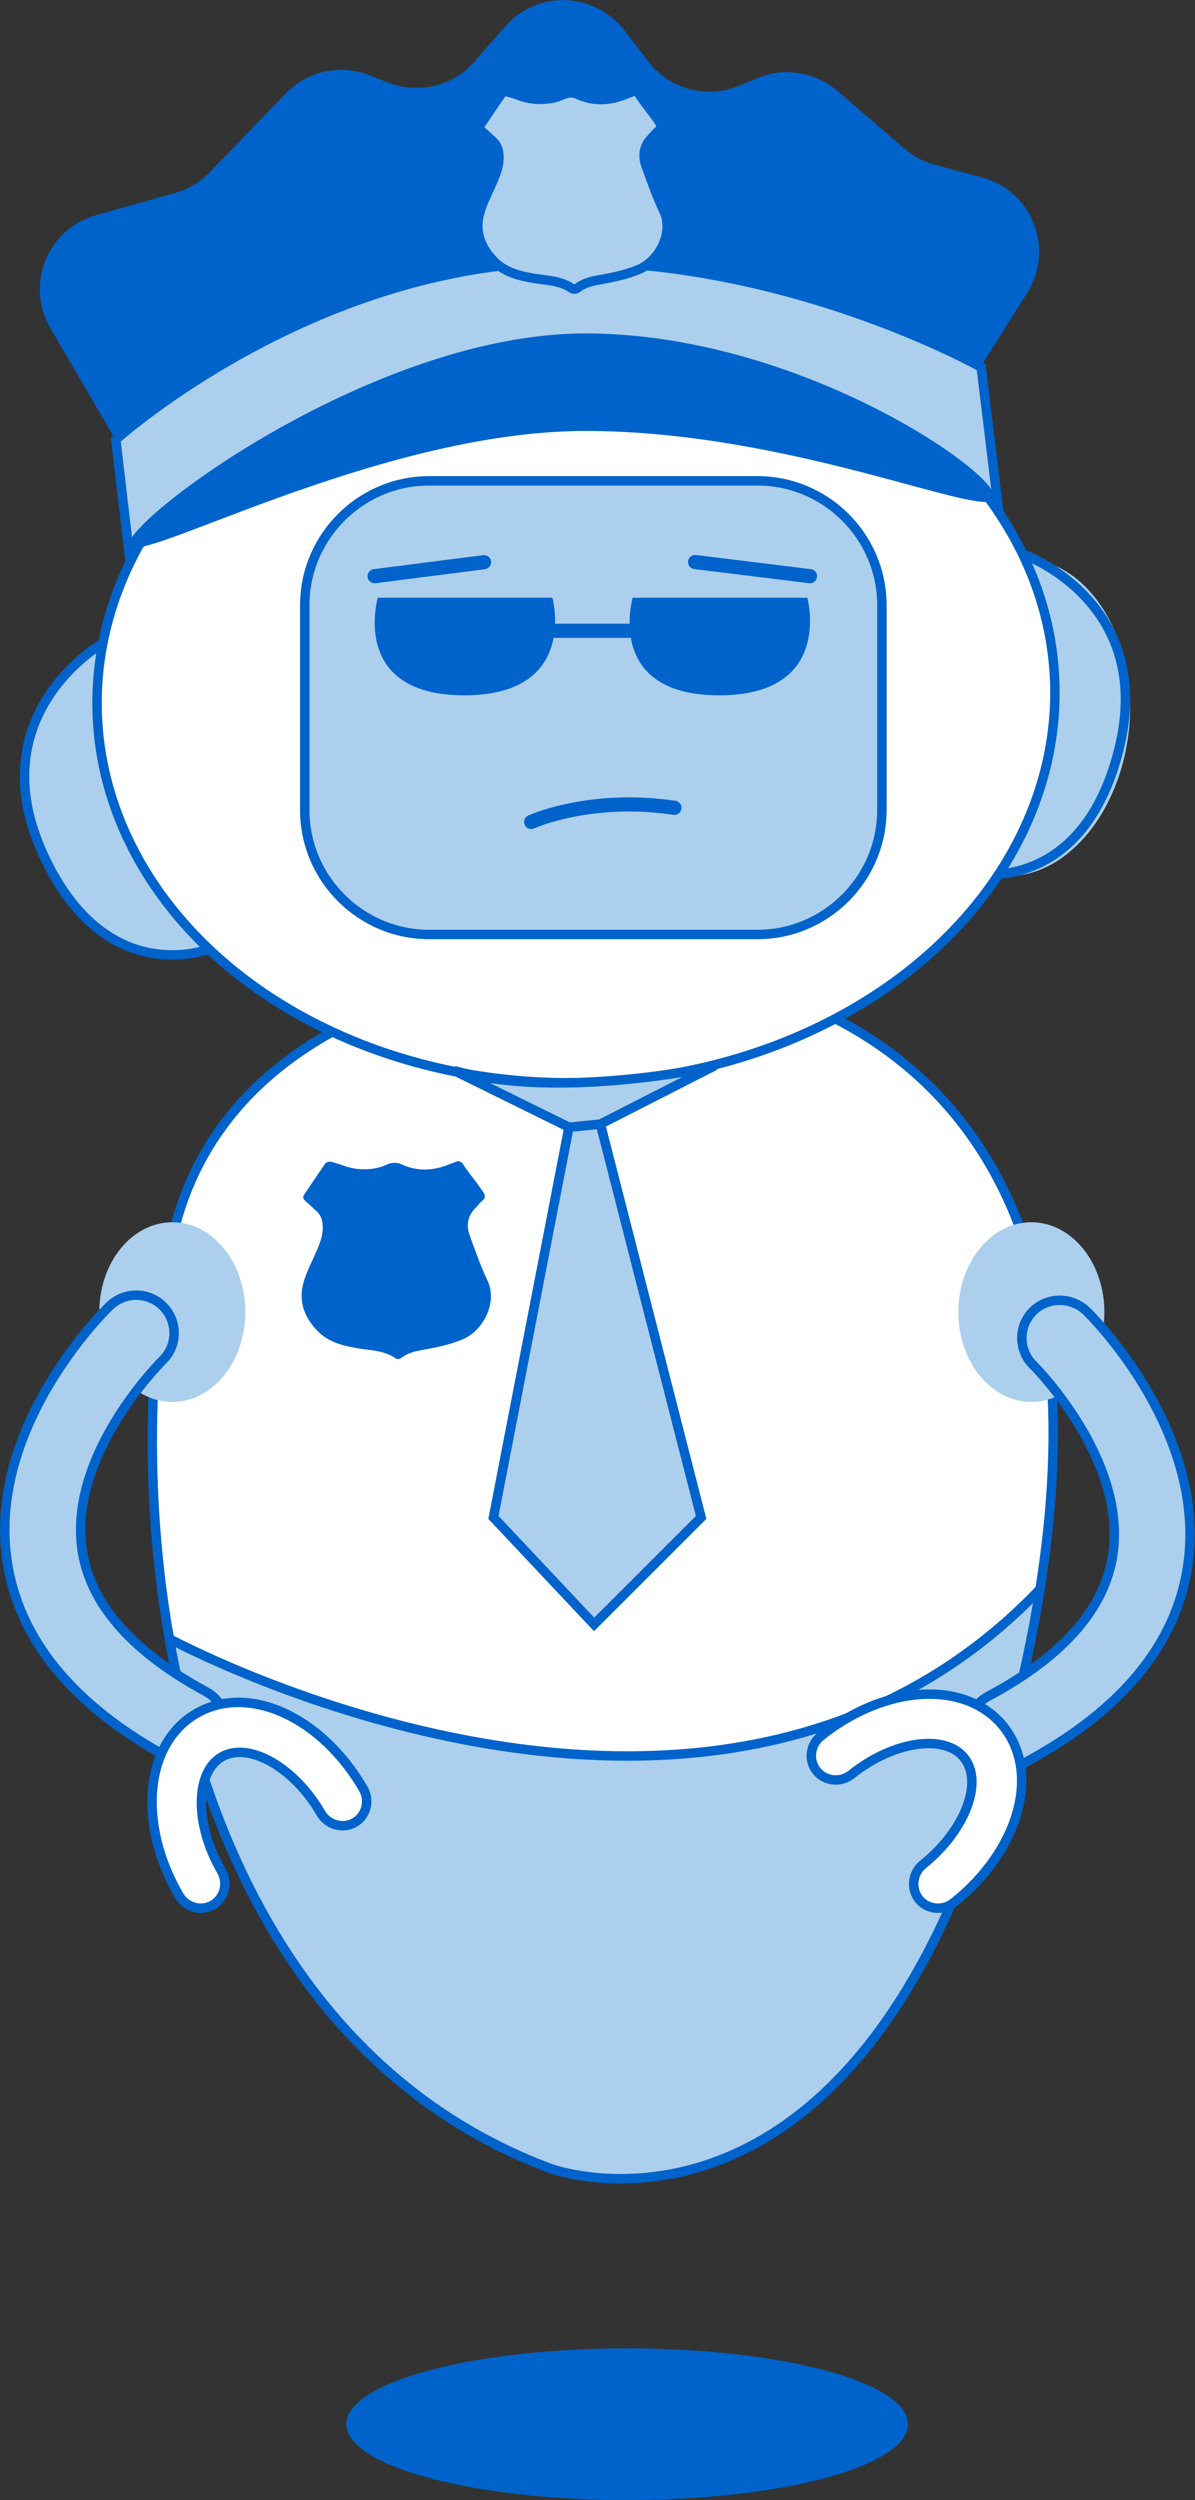 <?xml version="1.0" encoding="utf-8"?>
<!-- Generator: Adobe Illustrator 22.1.0, SVG Export Plug-In . SVG Version: 6.00 Build 0)  -->
<svg version="1.1" id="Laag_1" xmlns="http://www.w3.org/2000/svg" xmlns:xlink="http://www.w3.org/1999/xlink" x="0px" y="0px"
	 viewBox="0 0 759.5 1588.9" style="enable-background:new 0 0 759.5 1588.9;" xml:space="preserve">
<rect x="0" y="0" width="759.5" height="1588.9" fill="#333333" stroke="none"/>
<style type="text/css">
	.st0{fill:#ABCFED;}
	.st1{fill:#FFFFFF;}
	.st2{fill:none;stroke:#0063CB;stroke-width:6;stroke-miterlimit:10;}
	.st3{fill:#0063CB;}
	.st4{fill:#ABCFED;stroke:#0063CB;stroke-width:6;stroke-miterlimit:10;}
	.st5{fill:#FFFFFF;stroke:#0063CB;stroke-width:6;stroke-miterlimit:10;}
	.st6{fill:#FFFFFF;stroke:#0063CB;stroke-width:3;stroke-miterlimit:10;}
	.st7{fill:none;stroke:#0063CB;stroke-width:9;stroke-miterlimit:10;}
	.st8{fill:none;stroke:#0063CB;stroke-width:9;stroke-linecap:round;stroke-miterlimit:10;}
</style>
<path class="st0" d="M661.1,1003.9c-199,209.9-554.7,37.1-554.7,37.1s11.2,69.2,46.7,144.9c15.1,32.2,36.1,64.7,60,95
	c43.6,55.2,110.9,100.3,180.5,104.3c90.4,5.2,165.3-73.2,208.7-165.9C649.8,1117.4,661.1,1003.9,661.1,1003.9z"/>
<g>
	<g id="XMLID_2_">
		<g>
			<path class="st1" d="M661,1009.9c-207.2,216.9-548,34.4-553.4,31.5c-16.2-92.6-12.8-184.9,1.4-252.2
				c35.7-169.5,253.4-174.9,253.4-174.9C426.7,607.4,722.6,622.4,661,1009.9z"/>
		</g>
		<g>
			<path class="st2" d="M661,1009.9c61.6-387.5-234.3-402.5-298.6-395.6c0,0-217.7,5.4-253.4,174.9c-14.2,67.3-17.7,159.6-1.4,252.2
				c24.7,140.7,94.9,281.9,242.3,336.8c0,0,221.7,81.7,305.2-335.5C657.4,1031.5,659.3,1020.5,661,1009.9z"/>
			<path class="st2" d="M107.5,1041.4C107.5,1041.4,107.6,1041.4,107.5,1041.4c5.4,2.9,346.3,185.5,553.5-31.4
				c0.2-0.2,0.4-0.4,0.5-0.6"/>
		</g>
	</g>
</g>
<ellipse class="st3" cx="369" cy="657.4" rx="66.9" ry="18.7"/>
<ellipse class="st0" cx="109.5" cy="833.9" rx="46.4" ry="57.1"/>
<ellipse class="st0" cx="655.5" cy="833.9" rx="46.4" ry="57.1"/>
<ellipse class="st3" cx="398.6" cy="1540.7" rx="178.5" ry="48.2"/>
<g>
	<path class="st4" d="M638.7,1123.4c4.1,0.1,8.2-0.8,12-2.8c62-33.1,97.1-75.6,104.3-126.2c12.1-85.1-61.2-158-64.3-161
		c-9.5-9.3-25.1-9.4-34.4,0.2c-9.3,9.5-9.1,24.7,0.4,34l0,0c0.6,0.6,59.5,59.4,50.6,120.2c-5,34.5-31.7,64.9-79.3,90.3
		c-11.7,6.3-16.2,20.9-9.9,32.6C622.4,1118.5,630.4,1123.1,638.7,1123.4z"/>
</g>
<g>
	<path class="st4" d="M120,1120.4c-4.1,0.1-8.2-0.8-12-2.9c-61.8-33.4-96.7-76.1-103.7-126.7c-11.7-85.2,62.3-157.9,65.5-160.9
		c9.6-9.2,24.8-9,34.1,0.6c9.2,9.6,9,24.8-0.5,34l0,0c-0.6,0.6-59.8,59.1-51.3,119.9c4.8,34.5,31.3,65,78.8,90.7
		c11.7,6.3,16.1,20.9,9.7,32.7C136.3,1115.7,128.3,1120.2,120,1120.4z"/>
</g>
<g>
	<path class="st5" d="M225.4,1158.3c-7.4,4.3-17.1,1.6-21.5-6c-17-29.3-45.9-45.6-63-35.7s-17.2,43.1-0.2,72.4
		c4.4,7.6,2,17.3-5.4,21.7c-7.4,4.3-17.1,1.6-21.5-6c-26.6-45.8-21.8-96.7,11-115.7c32.8-19.1,79.4,1.9,106,47.7
		C235.3,1144.3,232.8,1154,225.4,1158.3z"/>
</g>
<g>
	<path class="st5" d="M519,1125.5c5.4,6.7,15.3,7.7,22.2,2.2c26.5-21.2,59.3-26,71.6-10.5c12.4,15.5,0.4,46.4-26,67.6
		c-6.9,5.5-8.1,15.4-2.8,22.2c5.4,6.7,15.3,7.7,22.2,2.2c41.4-33.1,55.3-82.2,31.6-111.9c-23.7-29.6-74.7-27-116.1,6.1
		C514.9,1108.8,513.6,1118.8,519,1125.5z"/>
</g>
<g>
	<path class="st3" d="M210.3,738.3c1.9,0.6,4.4,1.2,6.8,2.1c7,2.7,14.1,3.4,21.5,2.1c2.3-0.4,4.5-1.1,6.6-2.1c3.3-1.5,6.6-2,10-0.4
		c10.6,4.9,21.1,4,31.5-0.5c0.8-0.3,1.7-0.5,2.4-0.9c2.5-1.2,4.1-0.5,5.6,1.9c3.7,5.8,8.4,11,12.2,16.8c1.5,2.3,2,3.9-0.4,5.9
		c-1.6,1.2-2.7,3-4.2,4.4c-5.3,5.2-6.1,11.5-3.6,18.1c3.5,9.5,6.8,19.1,11.1,28.1c6.7,13.9-2.7,31.8-15.5,37.3
		c-7.5,3.2-15.3,4.9-23.3,6.4c-5.6,1-11.2,1.8-15.9,5.5c-1.1,0.9-2.6,1-3.8,0.2c-7.1-4.9-15.4-4.9-23.4-6.2
		c-9.6-1.6-19-3.8-26.1-11.1c-8.3-8.6-12.3-18.7-8.9-30.8c1.6-5.7,4.2-10.9,6.6-16.2c3-6.7,6.3-13.4,5.5-21.2
		c-0.3-2.9-1.3-5.4-3.3-7.4c-2.5-2.4-5-4.7-7.6-7c-1.5-1.3-1.9-2.5-0.7-4.2c4.1-6,8.1-12.1,12.3-18.1
		C206.6,739.4,207.7,738.1,210.3,738.3z"/>
</g>
<path class="st0" d="M160.1,489.8c15.7,53.4-2.6,105.9-40.8,117.1c-38.3,11.3-82-22.9-97.7-76.3s4.3-107,42.5-118.3
	C102.3,401.1,144.3,436.4,160.1,489.8z"/>
<path class="st2" d="M64.6,409.3c0,0-77.6,44.6-37.5,133s107.1,60.4,107.1,60.4"/>
<path class="st0" d="M573.9,448.6c-5.9,55.4,21.4,103.7,61.1,107.9c39.7,4.2,76.6-37.2,82.5-92.6s-23.3-104.5-63-108.8
	C614.9,350.9,579.8,393.2,573.9,448.6z"/>
<path class="st2" d="M650.4,352.3c0,0,84.4,30,60.7,124.1S616.5,555,616.5,555"/>
<ellipse transform="matrix(1 -3.055178e-02 3.055178e-02 1 -13.371 11.387)" class="st5" cx="365.9" cy="443.3" rx="304.3" ry="244.5"/>
<path class="st4" d="M481.5,593.9H272.7c-43.4,0-79-35.5-79-79V384.6c0-43.4,35.5-79,79-79h208.8c43.4,0,79,35.5,79,79v130.2
	C560.5,558.3,524.9,593.9,481.5,593.9z"/>
<path class="st6" d="M389.6,229.4"/>
<path class="st3" d="M73.1,278.9l-41.1-70.4c-16.1-27.6-1.8-63,28.9-71.7l50.5-14.2c8.3-2.4,15.9-6.9,21.9-13.1l48.3-50.1
	c13.7-14.2,34.5-18.8,52.8-11.7l12.7,4.9c19.2,7.4,41,2,54.5-13.5l19.4-22.2c20.3-23.3,56.7-22.2,75.6,2.2l15.6,20.2
	c13.5,17.5,37.2,23.7,57.6,15.2l11.5-4.8c17.1-7.2,36.7-4,50.8,8l42.9,36.9c5.6,4.8,12.1,8.2,19.2,10.1l30,8.1
	c31.8,8.5,46.2,45.5,28.7,73.3l-29.6,46.9C623.1,232.9,356.1,105.9,73.1,278.9z"/>
<path class="st4" d="M82.1,351.9c0,0,104.3-102.4,275.5-108.5c168-6,276.5,76.5,276.5,76.5l-10.5-86.5c0,0-122-69-267-67
	c-160,2.2-283,113-283,113L82.1,351.9z"/>
<path class="st3" d="M632.1,315.9c0,17.1-126.3-42-260-42s-290,89.1-290,72s156.3-134,290-134S632.1,298.7,632.1,315.9z"/>
<g>
	<path class="st4" d="M322.3,58.3c1.9,0.6,4.4,1.2,6.8,2.1c7,2.7,14.1,3.4,21.5,2.1c2.3-0.4,4.5-1.1,6.6-2.1c3.3-1.5,6.6-2,10-0.4
		c10.6,4.9,21.1,4,31.5-0.5c0.8-0.3,1.7-0.5,2.4-0.9c2.5-1.2,4.1-0.5,5.6,1.9c3.7,5.8,8.4,11,12.2,16.8c1.5,2.3,2,3.9-0.4,5.9
		c-1.6,1.2-2.7,3-4.2,4.4c-5.3,5.2-6.1,11.5-3.6,18.1c3.5,9.5,6.8,19.1,11.1,28.1c6.7,13.9-2.7,31.8-15.5,37.3
		c-7.5,3.2-15.3,4.9-23.3,6.4c-5.6,1-11.2,1.8-15.9,5.5c-1.1,0.9-2.6,1-3.8,0.2c-7.1-4.9-15.4-4.9-23.4-6.2
		c-9.6-1.6-19-3.8-26.1-11.1c-8.3-8.6-12.3-18.7-8.9-30.8c1.6-5.7,4.2-10.9,6.6-16.2c3-6.7,6.3-13.4,5.5-21.2
		c-0.3-2.9-1.3-5.4-3.3-7.4c-2.5-2.4-5-4.7-7.6-7c-1.5-1.3-1.9-2.5-0.7-4.2c4.1-6,8.1-12.1,12.3-18.1
		C318.6,59.4,319.7,58.1,322.3,58.3z"/>
</g>
<path class="st3" d="M402.1,379.9h111c0,0,17,62-56,62S402.1,379.9,402.1,379.9z"/>
<path class="st3" d="M240.1,379.9h111c0,0,17,62-56,62S240.1,379.9,240.1,379.9z"/>
<line class="st7" x1="351.1" y1="400.9" x2="420.1" y2="400.9"/>
<path class="st8" d="M337.6,522.4c0,0,37-17,91-9"/>
<line class="st8" x1="441.8" y1="357.2" x2="514.8" y2="366.2"/>
<line class="st8" x1="307.6" y1="357.3" x2="238.1" y2="366.2"/>
<path class="st8" d="M374.6,664.4"/>
<polygon class="st4" points="361.6,716.4 313.6,964.4 377.6,1032.4 445.6,964.4 381.6,714.4 "/>
<path class="st4" d="M288.6,680.4l73,36l20-2l71.5-36.5C453.1,677.9,354.6,699.4,288.6,680.4z"/>
</svg>
